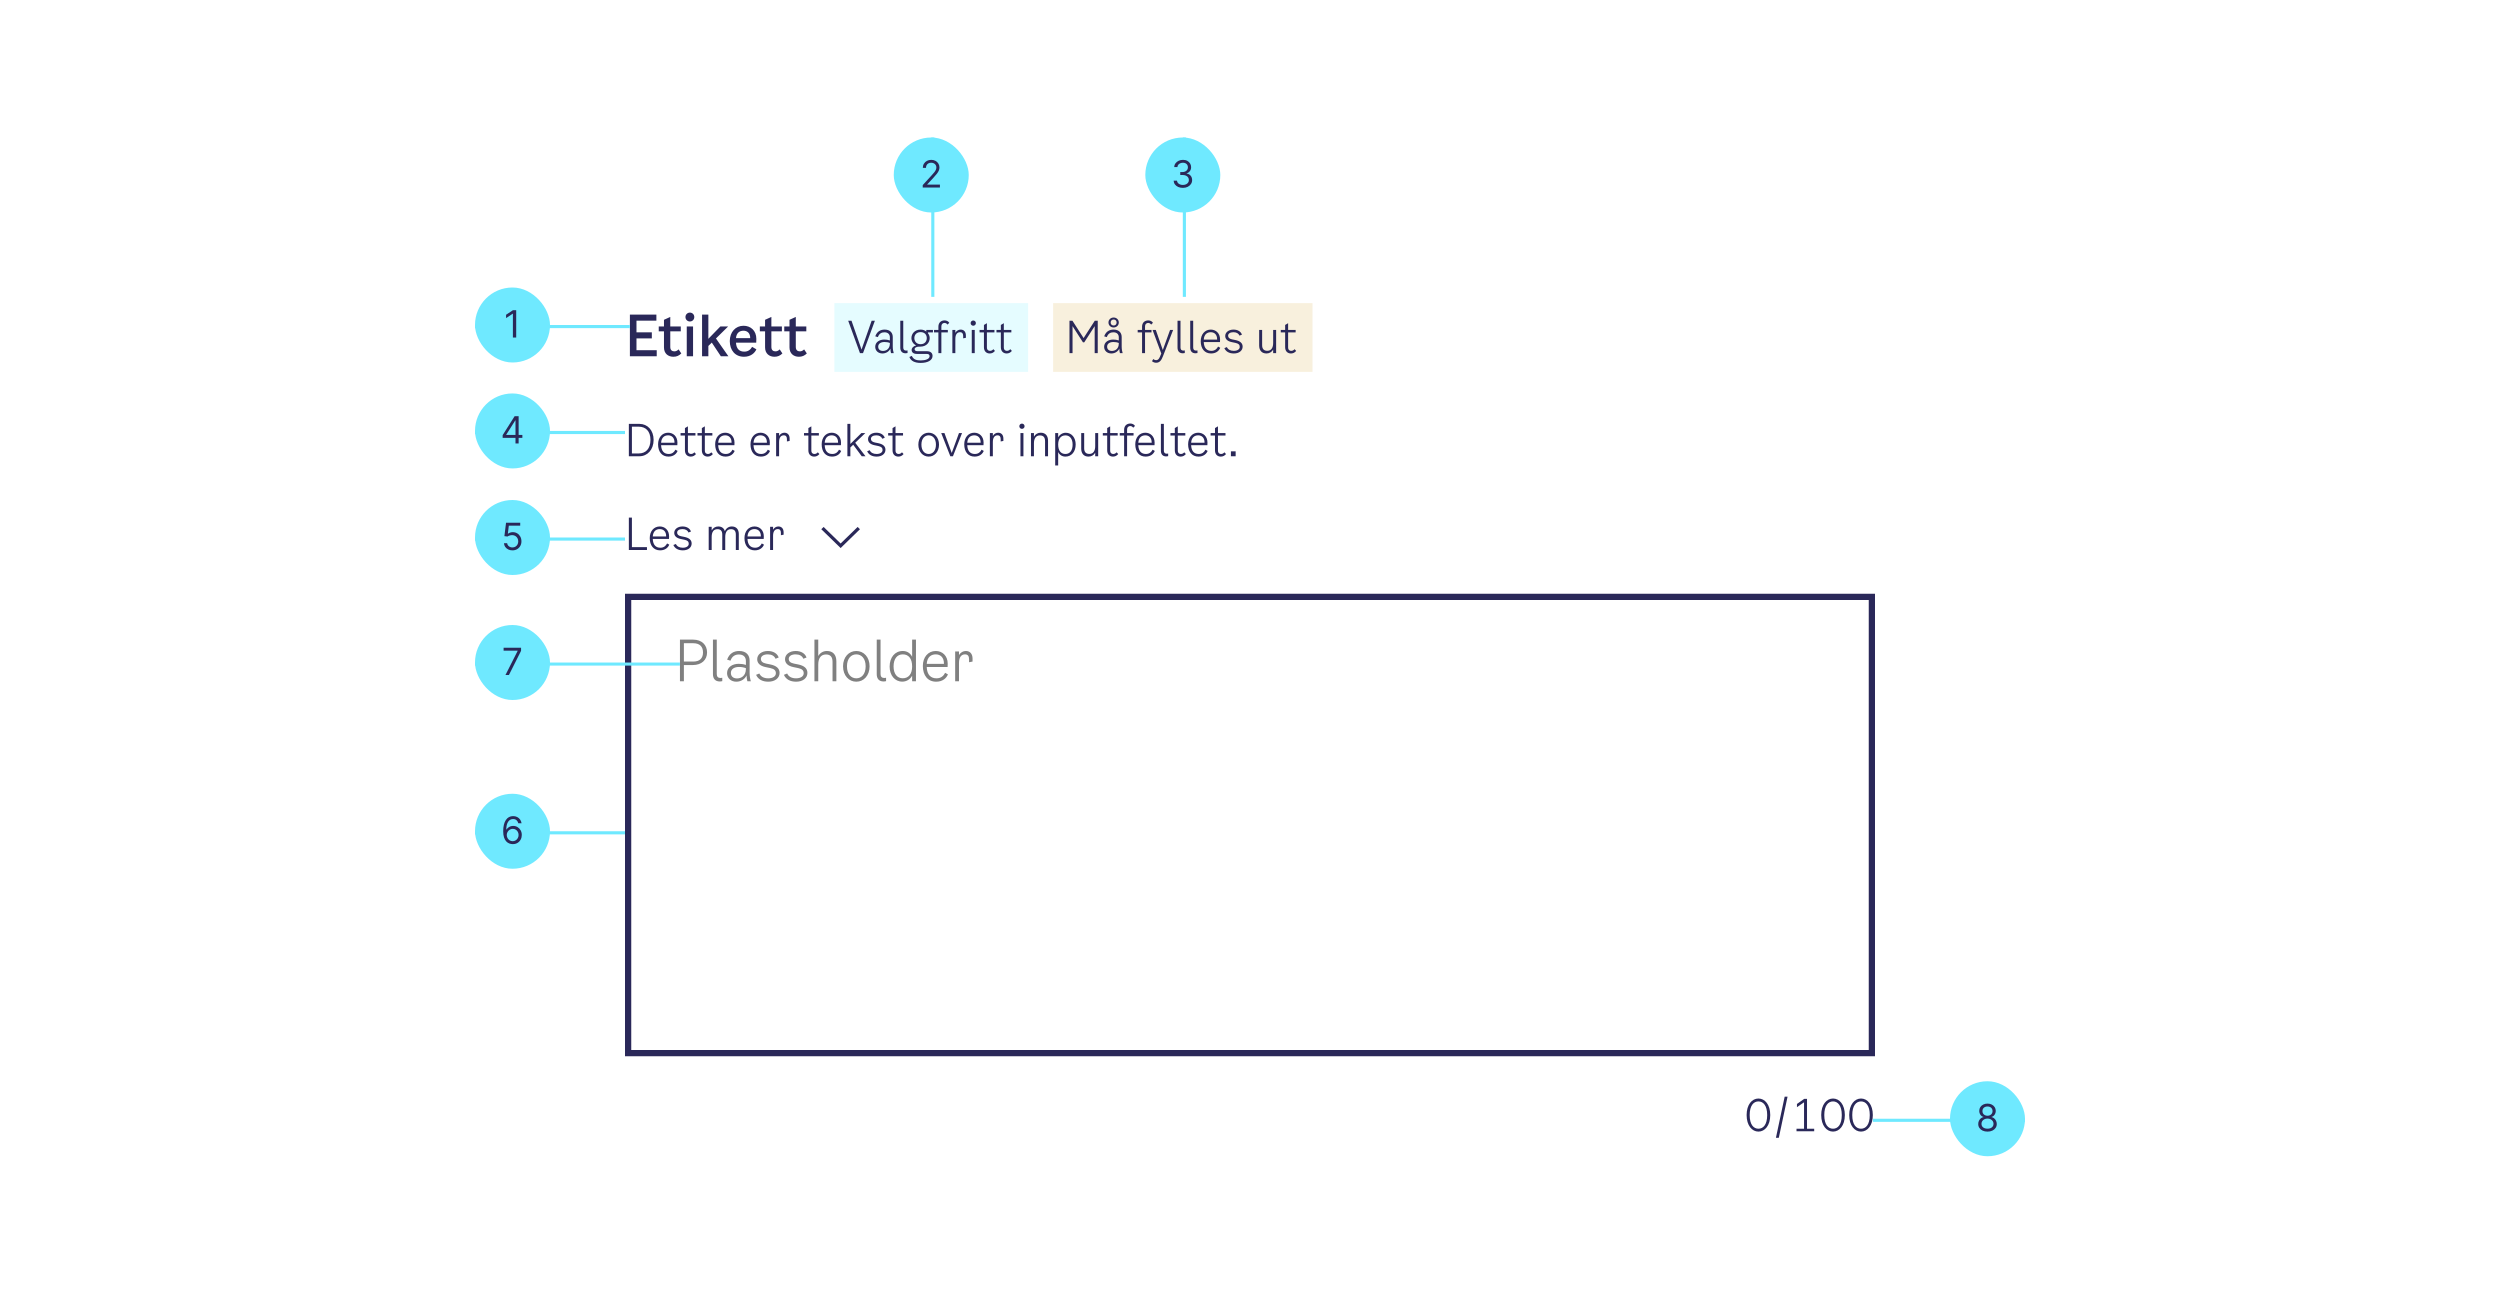 <svg width="800" height="414" viewBox="0 0 800 414" fill="none" xmlns="http://www.w3.org/2000/svg">
<rect width="800" height="414" fill="white"/>
<path d="M203.672 112.056H210.152V114H201.566V100.68H210.044V102.624H203.672V106.35H208.586V108.294H203.672V112.056ZM214.487 111.048C214.487 112.11 215.135 112.434 215.801 112.434C216.323 112.434 216.737 112.218 217.151 111.804L218.015 113.1C217.295 113.82 216.503 114.162 215.477 114.162C213.821 114.162 212.471 113.154 212.471 111.174V106.026H210.797V104.46H212.471V102.336L214.487 101.418V104.46H217.853V106.026H214.487V111.048ZM220.769 102.876C219.977 102.876 219.347 102.264 219.347 101.454C219.347 100.644 219.977 100.032 220.769 100.032C221.561 100.032 222.173 100.644 222.173 101.454C222.173 102.264 221.561 102.876 220.769 102.876ZM219.761 114V104.46H221.777V114H219.761ZM230.671 114L227.773 109.626L226.675 110.706V114H224.659V100.68H226.675V108.42L230.527 104.46H233.011L229.105 108.312L233.083 114H230.671ZM240.679 110.994L242.047 111.786C241.507 112.974 240.247 114.162 238.069 114.162C235.243 114.162 233.533 112.074 233.533 109.14C233.533 106.242 235.387 104.244 237.925 104.244C240.175 104.244 242.029 105.756 242.029 108.456L241.993 109.644H235.513C235.621 111.66 236.611 112.524 238.195 112.524C239.365 112.524 240.175 111.894 240.679 110.994ZM237.925 105.828C236.701 105.828 235.675 106.476 235.513 108.204H240.067C240.085 106.512 239.041 105.828 237.925 105.828ZM246.84 111.048C246.84 112.11 247.488 112.434 248.154 112.434C248.676 112.434 249.09 112.218 249.504 111.804L250.368 113.1C249.648 113.82 248.856 114.162 247.83 114.162C246.174 114.162 244.824 113.154 244.824 111.174V106.026H243.15V104.46H244.824V102.336L246.84 101.418V104.46H250.206V106.026H246.84V111.048ZM254.655 111.048C254.655 112.11 255.303 112.434 255.969 112.434C256.491 112.434 256.905 112.218 257.319 111.804L258.183 113.1C257.463 113.82 256.671 114.162 255.645 114.162C253.989 114.162 252.639 113.154 252.639 111.174V106.026H250.965V104.46H252.639V102.336L254.655 101.418V104.46H258.021V106.026H254.655V111.048Z" fill="#2A2859"/>
<rect width="62" height="22" transform="translate(267 97)" fill="#E5FCFF"/>
<path d="M278.924 102.64H279.96L276.166 113H275.186L271.42 102.64H272.484L275.69 111.866L278.924 102.64ZM285.992 113H285.124C285.012 112.594 284.928 112.104 284.928 111.544C284.55 112.412 283.584 113.112 282.38 113.112C281.064 113.112 280.07 112.258 280.07 110.984C280.07 109.458 281.442 108.66 282.968 108.66C283.57 108.66 284.158 108.73 284.76 108.94V107.96C284.76 106.994 284.172 106.336 283.024 106.336C282.1 106.336 281.316 106.742 280.924 107.876L280.084 107.624C280.644 106.056 281.778 105.468 283.08 105.468C284.914 105.468 285.684 106.574 285.684 107.848V110.9C285.684 111.74 285.824 112.496 285.992 113ZM284.76 109.92V109.752C284.186 109.514 283.598 109.444 283.024 109.444C281.904 109.444 281.022 109.948 281.022 110.928C281.022 111.824 281.652 112.3 282.548 112.3C283.514 112.3 284.76 111.726 284.76 109.92ZM290.415 112.972C290.191 113.028 290.009 113.056 289.799 113.056C288.637 113.056 288.091 112.328 288.091 111.236V102.64H289.043V111.236C289.043 111.866 289.379 112.188 289.967 112.188C290.121 112.188 290.275 112.174 290.415 112.132V112.972ZM298.542 106.364H296.946V106.63C297.31 107.078 297.506 107.638 297.506 108.184C297.506 109.542 296.526 110.928 294.44 110.928H294.118C293.278 110.928 292.676 111.25 292.676 111.74C292.676 112.118 292.97 112.384 293.586 112.384H296.596C297.8 112.384 298.416 112.972 298.416 113.896C298.416 115.366 296.722 116.136 294.636 116.136C292.76 116.136 291.458 115.534 291.01 114.232L291.78 113.882C292.298 115.1 293.39 115.338 294.636 115.338C296.176 115.338 297.464 114.876 297.464 113.98C297.464 113.56 297.24 113.252 296.568 113.252H293.376C292.34 113.252 291.724 112.762 291.724 111.992C291.724 111.334 292.27 110.76 293.18 110.522C292.2 110.13 291.654 109.094 291.654 108.184C291.654 106.854 292.648 105.468 294.608 105.468C295.378 105.468 295.966 105.72 296.414 106.098V105.58H298.542V106.364ZM294.594 110.144C295.91 110.144 296.568 109.234 296.568 108.184C296.568 107.148 295.91 106.28 294.594 106.28C293.264 106.28 292.592 107.162 292.592 108.184C292.592 109.22 293.264 110.144 294.594 110.144ZM301.237 104.544V105.58H303.309V106.364H301.237V113H300.285V106.364H298.885V105.58H300.285V104.544C300.285 103.256 301.125 102.528 302.273 102.528C302.805 102.528 303.421 102.738 303.771 103.298L303.197 103.872C302.973 103.536 302.637 103.34 302.245 103.34C301.755 103.34 301.237 103.634 301.237 104.544ZM307.417 105.468C308.383 105.468 309.083 106.112 309.083 107.372V108.1L308.215 108.268V107.54C308.215 106.798 307.963 106.308 307.207 106.308C306.353 106.308 305.709 106.938 305.709 108.436V113H304.757V105.58H305.709V106.504C306.101 105.804 306.759 105.468 307.417 105.468ZM311.44 104.236C310.978 104.236 310.6 103.872 310.6 103.396C310.6 102.92 310.978 102.556 311.44 102.556C311.902 102.556 312.28 102.92 312.28 103.396C312.28 103.872 311.902 104.236 311.44 104.236ZM310.964 113V105.58H311.916V113H310.964ZM315.811 111.152C315.811 112.02 316.329 112.272 316.791 112.272C317.239 112.272 317.533 112.104 317.883 111.74L318.387 112.3C317.897 112.874 317.365 113.112 316.707 113.112C315.699 113.112 314.859 112.44 314.859 111.124V106.364H313.459V105.58H314.859V103.984L315.811 103.424V105.58H318.219V106.364H315.811V111.152ZM321.225 111.152C321.225 112.02 321.743 112.272 322.205 112.272C322.653 112.272 322.947 112.104 323.297 111.74L323.801 112.3C323.311 112.874 322.779 113.112 322.121 113.112C321.113 113.112 320.273 112.44 320.273 111.124V106.364H318.873V105.58H320.273V103.984L321.225 103.424V105.58H323.633V106.364H321.225V111.152Z" fill="#2A2859"/>
<rect width="83" height="22" transform="translate(337 97)" fill="#F8F0DD"/>
<path d="M350.324 102.64H351.276V113H350.296V104.362L346.964 109.542H346.544L343.212 104.362V113H342.232V102.64H343.184L346.754 108.184L350.324 102.64ZM356.362 104.796C355.452 104.796 354.71 104.124 354.71 103.2C354.71 102.276 355.452 101.604 356.362 101.604C357.272 101.604 358.014 102.276 358.014 103.2C358.014 104.124 357.272 104.796 356.362 104.796ZM356.362 102.248C355.83 102.248 355.41 102.584 355.41 103.2C355.41 103.83 355.83 104.152 356.362 104.152C356.894 104.152 357.314 103.83 357.314 103.2C357.314 102.584 356.894 102.248 356.362 102.248ZM359.246 113H358.378C358.266 112.594 358.182 112.104 358.182 111.544C357.804 112.412 356.838 113.112 355.634 113.112C354.318 113.112 353.324 112.258 353.324 110.984C353.324 109.458 354.696 108.66 356.222 108.66C356.824 108.66 357.412 108.73 358.014 108.94V107.96C358.014 106.994 357.426 106.336 356.278 106.336C355.354 106.336 354.57 106.742 354.178 107.876L353.338 107.624C353.898 106.056 355.032 105.468 356.334 105.468C358.168 105.468 358.938 106.574 358.938 107.848V110.9C358.938 111.74 359.078 112.496 359.246 113ZM358.014 109.92V109.752C357.44 109.514 356.852 109.444 356.278 109.444C355.158 109.444 354.276 109.948 354.276 110.928C354.276 111.824 354.906 112.3 355.802 112.3C356.768 112.3 358.014 111.726 358.014 109.92ZM366.411 104.544V105.58H368.483V106.364H366.411V113H365.459V106.364H364.059V105.58H365.459V104.544C365.459 103.256 366.299 102.528 367.447 102.528C367.979 102.528 368.595 102.738 368.945 103.298L368.371 103.872C368.147 103.536 367.811 103.34 367.419 103.34C366.929 103.34 366.411 103.634 366.411 104.544ZM374.421 105.58H375.401L372.139 114.022C371.649 115.282 371.103 116.08 369.955 116.08C369.451 116.08 368.989 115.898 368.639 115.576L369.059 114.89C369.339 115.142 369.605 115.254 369.927 115.254C370.445 115.254 370.809 115.03 371.173 114.176L371.607 113.126L368.821 105.58H369.857L372.097 112.006L374.421 105.58ZM379.132 112.972C378.908 113.028 378.726 113.056 378.516 113.056C377.354 113.056 376.808 112.328 376.808 111.236V102.64H377.76V111.236C377.76 111.866 378.096 112.188 378.684 112.188C378.838 112.188 378.992 112.174 379.132 112.132V112.972ZM383.192 112.972C382.968 113.028 382.786 113.056 382.576 113.056C381.414 113.056 380.868 112.328 380.868 111.236V102.64H381.82V111.236C381.82 111.866 382.156 112.188 382.744 112.188C382.898 112.188 383.052 112.174 383.192 112.132V112.972ZM389.778 110.9L390.478 111.292C390.128 112.188 389.204 113.112 387.552 113.112C385.466 113.112 384.234 111.558 384.234 109.192C384.234 107.022 385.522 105.468 387.454 105.468C389.05 105.468 390.422 106.616 390.422 108.632L390.394 109.458H385.2C385.284 111.432 386.222 112.272 387.65 112.272C388.77 112.272 389.428 111.628 389.778 110.9ZM387.454 106.308C386.334 106.308 385.326 106.91 385.2 108.674H389.484C389.526 107.008 388.546 106.308 387.454 106.308ZM392.07 107.512C392.07 106.336 393.176 105.468 394.73 105.468C396.074 105.468 397.11 106.112 397.418 107.092L396.634 107.4C396.34 106.686 395.654 106.308 394.702 106.308C393.666 106.308 392.994 106.742 392.994 107.428C392.994 108.044 393.4 108.422 394.282 108.604L395.262 108.8C396.886 109.122 397.642 109.822 397.642 110.928C397.642 112.216 396.494 113.112 394.842 113.112C393.344 113.112 392.294 112.524 391.79 111.404L392.602 111.068C392.952 111.852 393.722 112.272 394.814 112.272C395.962 112.272 396.718 111.768 396.718 111.012C396.718 110.312 396.326 109.934 395.346 109.724L394.142 109.472C392.784 109.192 392.07 108.506 392.07 107.512ZM407.411 105.58H408.363V113H407.411V111.866C406.963 112.664 406.179 113.112 405.269 113.112C403.813 113.112 402.931 112.174 402.931 110.564V105.58H403.883V110.48C403.883 111.698 404.499 112.258 405.535 112.258C406.851 112.258 407.411 111.208 407.411 109.752V105.58ZM412.198 111.152C412.198 112.02 412.716 112.272 413.178 112.272C413.626 112.272 413.92 112.104 414.27 111.74L414.774 112.3C414.284 112.874 413.752 113.112 413.094 113.112C412.086 113.112 411.246 112.44 411.246 111.124V106.364H409.846V105.58H411.246V103.984L412.198 103.424V105.58H414.606V106.364H412.198V111.152Z" fill="#2A2859"/>
<path d="M201.232 146V135.64H204.62C207.182 135.64 209.156 137.642 209.156 140.764C209.156 143.886 207.182 146 204.62 146H201.232ZM202.212 145.104H204.424C206.58 145.104 208.148 143.648 208.148 140.764C208.148 137.908 206.566 136.536 204.396 136.536H202.212V145.104ZM216.129 143.9L216.829 144.292C216.479 145.188 215.555 146.112 213.903 146.112C211.817 146.112 210.585 144.558 210.585 142.192C210.585 140.022 211.873 138.468 213.805 138.468C215.401 138.468 216.773 139.616 216.773 141.632L216.745 142.458H211.551C211.635 144.432 212.573 145.272 214.001 145.272C215.121 145.272 215.779 144.628 216.129 143.9ZM213.805 139.308C212.685 139.308 211.677 139.91 211.551 141.674H215.835C215.877 140.008 214.897 139.308 213.805 139.308ZM220.133 144.152C220.133 145.02 220.651 145.272 221.113 145.272C221.561 145.272 221.855 145.104 222.205 144.74L222.709 145.3C222.219 145.874 221.687 146.112 221.029 146.112C220.021 146.112 219.181 145.44 219.181 144.124V139.364H217.781V138.58H219.181V136.984L220.133 136.424V138.58H222.541V139.364H220.133V144.152ZM225.547 144.152C225.547 145.02 226.065 145.272 226.527 145.272C226.975 145.272 227.269 145.104 227.619 144.74L228.123 145.3C227.633 145.874 227.101 146.112 226.443 146.112C225.435 146.112 224.595 145.44 224.595 144.124V139.364H223.195V138.58H224.595V136.984L225.547 136.424V138.58H227.955V139.364H225.547V144.152ZM234.395 143.9L235.095 144.292C234.745 145.188 233.821 146.112 232.169 146.112C230.083 146.112 228.851 144.558 228.851 142.192C228.851 140.022 230.139 138.468 232.071 138.468C233.667 138.468 235.039 139.616 235.039 141.632L235.011 142.458H229.817C229.901 144.432 230.839 145.272 232.267 145.272C233.387 145.272 234.045 144.628 234.395 143.9ZM232.071 139.308C230.951 139.308 229.943 139.91 229.817 141.674H234.101C234.143 140.008 233.163 139.308 232.071 139.308ZM245.702 143.9L246.402 144.292C246.052 145.188 245.128 146.112 243.476 146.112C241.39 146.112 240.158 144.558 240.158 142.192C240.158 140.022 241.446 138.468 243.378 138.468C244.974 138.468 246.346 139.616 246.346 141.632L246.318 142.458H241.124C241.208 144.432 242.146 145.272 243.574 145.272C244.694 145.272 245.352 144.628 245.702 143.9ZM243.378 139.308C242.258 139.308 241.25 139.91 241.124 141.674H245.408C245.45 140.008 244.47 139.308 243.378 139.308ZM251.018 138.468C251.984 138.468 252.684 139.112 252.684 140.372V141.1L251.816 141.268V140.54C251.816 139.798 251.564 139.308 250.808 139.308C249.954 139.308 249.31 139.938 249.31 141.436V146H248.358V138.58H249.31V139.504C249.702 138.804 250.36 138.468 251.018 138.468ZM259.631 144.152C259.631 145.02 260.149 145.272 260.611 145.272C261.059 145.272 261.353 145.104 261.703 144.74L262.207 145.3C261.717 145.874 261.185 146.112 260.527 146.112C259.519 146.112 258.679 145.44 258.679 144.124V139.364H257.279V138.58H258.679V136.984L259.631 136.424V138.58H262.039V139.364H259.631V144.152ZM268.479 143.9L269.179 144.292C268.829 145.188 267.905 146.112 266.253 146.112C264.167 146.112 262.935 144.558 262.935 142.192C262.935 140.022 264.223 138.468 266.155 138.468C267.751 138.468 269.123 139.616 269.123 141.632L269.095 142.458H263.901C263.985 144.432 264.923 145.272 266.351 145.272C267.471 145.272 268.129 144.628 268.479 143.9ZM266.155 139.308C265.035 139.308 264.027 139.91 263.901 141.674H268.185C268.227 140.008 267.247 139.308 266.155 139.308ZM275.756 146L273.026 142.318L272.116 143.186V146H271.164V135.64H272.116V142.066L275.644 138.58H276.904L273.67 141.688L276.96 146H275.756ZM277.772 140.512C277.772 139.336 278.878 138.468 280.432 138.468C281.776 138.468 282.812 139.112 283.12 140.092L282.336 140.4C282.042 139.686 281.356 139.308 280.404 139.308C279.368 139.308 278.696 139.742 278.696 140.428C278.696 141.044 279.102 141.422 279.984 141.604L280.964 141.8C282.588 142.122 283.344 142.822 283.344 143.928C283.344 145.216 282.196 146.112 280.544 146.112C279.046 146.112 277.996 145.524 277.492 144.404L278.304 144.068C278.654 144.852 279.424 145.272 280.516 145.272C281.664 145.272 282.42 144.768 282.42 144.012C282.42 143.312 282.028 142.934 281.048 142.724L279.844 142.472C278.486 142.192 277.772 141.506 277.772 140.512ZM286.565 144.152C286.565 145.02 287.083 145.272 287.545 145.272C287.993 145.272 288.287 145.104 288.637 144.74L289.141 145.3C288.651 145.874 288.119 146.112 287.461 146.112C286.453 146.112 285.613 145.44 285.613 144.124V139.364H284.213V138.58H285.613V136.984L286.565 136.424V138.58H288.973V139.364H286.565V144.152ZM297.178 146.112C295.344 146.112 293.874 144.6 293.874 142.276C293.874 139.98 295.33 138.468 297.178 138.468C299.026 138.468 300.482 139.98 300.482 142.276C300.482 144.6 299.012 146.112 297.178 146.112ZM297.178 145.272C298.452 145.272 299.502 144.264 299.502 142.276C299.502 140.302 298.438 139.308 297.178 139.308C295.918 139.308 294.854 140.302 294.854 142.276C294.854 144.264 295.904 145.272 297.178 145.272ZM306.875 138.58H307.855L304.943 146H304.103L301.191 138.58H302.227L304.551 144.95L306.875 138.58ZM314.102 143.9L314.802 144.292C314.452 145.188 313.528 146.112 311.876 146.112C309.79 146.112 308.558 144.558 308.558 142.192C308.558 140.022 309.846 138.468 311.778 138.468C313.374 138.468 314.746 139.616 314.746 141.632L314.718 142.458H309.524C309.608 144.432 310.546 145.272 311.974 145.272C313.094 145.272 313.752 144.628 314.102 143.9ZM311.778 139.308C310.658 139.308 309.65 139.91 309.524 141.674H313.808C313.85 140.008 312.87 139.308 311.778 139.308ZM319.419 138.468C320.385 138.468 321.085 139.112 321.085 140.372V141.1L320.217 141.268V140.54C320.217 139.798 319.965 139.308 319.209 139.308C318.355 139.308 317.711 139.938 317.711 141.436V146H316.759V138.58H317.711V139.504C318.103 138.804 318.761 138.468 319.419 138.468ZM327.024 137.236C326.562 137.236 326.184 136.872 326.184 136.396C326.184 135.92 326.562 135.556 327.024 135.556C327.486 135.556 327.864 135.92 327.864 136.396C327.864 136.872 327.486 137.236 327.024 137.236ZM326.548 146V138.58H327.5V146H326.548ZM333.019 138.468C334.503 138.468 335.371 139.378 335.371 141.044V146H334.419V141.184C334.419 139.84 333.803 139.336 332.767 139.336C331.465 139.336 330.863 140.344 330.863 141.828V146H329.911V138.58H330.863V139.728C331.311 138.916 332.123 138.468 333.019 138.468ZM341.051 138.482C342.941 138.482 344.215 140.064 344.215 142.22C344.215 144.502 342.927 146.112 340.939 146.112C339.903 146.112 339.063 145.594 338.615 144.656V148.94H337.663V138.58H338.615V139.966C339.105 139.014 340.085 138.482 341.051 138.482ZM340.939 145.272C342.325 145.272 343.235 144.208 343.235 142.262C343.235 140.386 342.325 139.322 340.953 139.322C339.469 139.322 338.615 140.428 338.615 142.248C338.615 144.18 339.455 145.272 340.939 145.272ZM350.465 138.58H351.417V146H350.465V144.866C350.017 145.664 349.233 146.112 348.323 146.112C346.867 146.112 345.985 145.174 345.985 143.564V138.58H346.937V143.48C346.937 144.698 347.553 145.258 348.589 145.258C349.905 145.258 350.465 144.208 350.465 142.752V138.58ZM355.252 144.152C355.252 145.02 355.77 145.272 356.232 145.272C356.68 145.272 356.974 145.104 357.324 144.74L357.828 145.3C357.338 145.874 356.806 146.112 356.148 146.112C355.14 146.112 354.3 145.44 354.3 144.124V139.364H352.9V138.58H354.3V136.984L355.252 136.424V138.58H357.66V139.364H355.252V144.152ZM360.667 137.544V138.58H362.739V139.364H360.667V146H359.715V139.364H358.315V138.58H359.715V137.544C359.715 136.256 360.555 135.528 361.703 135.528C362.235 135.528 362.851 135.738 363.201 136.298L362.627 136.872C362.403 136.536 362.067 136.34 361.675 136.34C361.185 136.34 360.667 136.634 360.667 137.544ZM368.831 143.9L369.531 144.292C369.181 145.188 368.257 146.112 366.605 146.112C364.519 146.112 363.287 144.558 363.287 142.192C363.287 140.022 364.575 138.468 366.507 138.468C368.103 138.468 369.475 139.616 369.475 141.632L369.447 142.458H364.253C364.337 144.432 365.275 145.272 366.703 145.272C367.823 145.272 368.481 144.628 368.831 143.9ZM366.507 139.308C365.387 139.308 364.379 139.91 364.253 141.674H368.537C368.579 140.008 367.599 139.308 366.507 139.308ZM373.811 145.972C373.587 146.028 373.405 146.056 373.195 146.056C372.033 146.056 371.487 145.328 371.487 144.236V135.64H372.439V144.236C372.439 144.866 372.775 145.188 373.363 145.188C373.517 145.188 373.671 145.174 373.811 145.132V145.972ZM376.895 144.152C376.895 145.02 377.413 145.272 377.875 145.272C378.323 145.272 378.617 145.104 378.967 144.74L379.471 145.3C378.981 145.874 378.449 146.112 377.791 146.112C376.783 146.112 375.943 145.44 375.943 144.124V139.364H374.543V138.58H375.943V136.984L376.895 136.424V138.58H379.303V139.364H376.895V144.152ZM385.743 143.9L386.443 144.292C386.093 145.188 385.169 146.112 383.517 146.112C381.431 146.112 380.199 144.558 380.199 142.192C380.199 140.022 381.487 138.468 383.419 138.468C385.015 138.468 386.387 139.616 386.387 141.632L386.359 142.458H381.165C381.249 144.432 382.187 145.272 383.615 145.272C384.735 145.272 385.393 144.628 385.743 143.9ZM383.419 139.308C382.299 139.308 381.291 139.91 381.165 141.674H385.449C385.491 140.008 384.511 139.308 383.419 139.308ZM389.747 144.152C389.747 145.02 390.265 145.272 390.727 145.272C391.175 145.272 391.469 145.104 391.819 144.74L392.323 145.3C391.833 145.874 391.301 146.112 390.643 146.112C389.635 146.112 388.795 145.44 388.795 144.124V139.364H387.395V138.58H388.795V136.984L389.747 136.424V138.58H392.155V139.364H389.747V144.152ZM393.894 144.432H395.406V146H393.894V144.432Z" fill="#2A2859"/>
<path d="M202.212 175.076H207.028V176H201.232V165.64H202.212V175.076ZM213.463 173.9L214.163 174.292C213.813 175.188 212.889 176.112 211.237 176.112C209.151 176.112 207.919 174.558 207.919 172.192C207.919 170.022 209.207 168.468 211.139 168.468C212.735 168.468 214.107 169.616 214.107 171.632L214.079 172.458H208.885C208.969 174.432 209.907 175.272 211.335 175.272C212.455 175.272 213.113 174.628 213.463 173.9ZM211.139 169.308C210.019 169.308 209.011 169.91 208.885 171.674H213.169C213.211 170.008 212.231 169.308 211.139 169.308ZM215.756 170.512C215.756 169.336 216.862 168.468 218.416 168.468C219.76 168.468 220.796 169.112 221.104 170.092L220.32 170.4C220.026 169.686 219.34 169.308 218.388 169.308C217.352 169.308 216.68 169.742 216.68 170.428C216.68 171.044 217.086 171.422 217.968 171.604L218.948 171.8C220.572 172.122 221.328 172.822 221.328 173.928C221.328 175.216 220.18 176.112 218.528 176.112C217.03 176.112 215.98 175.524 215.476 174.404L216.288 174.068C216.638 174.852 217.408 175.272 218.5 175.272C219.648 175.272 220.404 174.768 220.404 174.012C220.404 173.312 220.012 172.934 219.032 172.724L217.828 172.472C216.47 172.192 215.756 171.506 215.756 170.512ZM234.176 168.468C235.59 168.468 236.416 169.364 236.416 170.904V176H235.464V171.044C235.464 169.84 234.89 169.336 233.924 169.336C232.622 169.336 232.076 170.344 232.076 171.828V176H231.124V171.044C231.124 169.84 230.55 169.336 229.584 169.336C228.282 169.336 227.736 170.344 227.736 171.828V176H226.784V168.58H227.736V169.742C228.184 168.916 228.968 168.468 229.836 168.468C230.942 168.468 231.684 169.014 231.95 169.98C232.37 169 233.224 168.468 234.176 168.468ZM243.774 173.9L244.474 174.292C244.124 175.188 243.2 176.112 241.548 176.112C239.462 176.112 238.23 174.558 238.23 172.192C238.23 170.022 239.518 168.468 241.45 168.468C243.046 168.468 244.418 169.616 244.418 171.632L244.39 172.458H239.196C239.28 174.432 240.218 175.272 241.646 175.272C242.766 175.272 243.424 174.628 243.774 173.9ZM241.45 169.308C240.33 169.308 239.322 169.91 239.196 171.674H243.48C243.522 170.008 242.542 169.308 241.45 169.308ZM249.091 168.468C250.057 168.468 250.757 169.112 250.757 170.372V171.1L249.889 171.268V170.54C249.889 169.798 249.637 169.308 248.881 169.308C248.027 169.308 247.383 169.938 247.383 171.436V176H246.431V168.58H247.383V169.504C247.775 168.804 248.433 168.468 249.091 168.468Z" fill="#2A2859"/>
<path fill-rule="evenodd" clip-rule="evenodd" d="M269 173.92L263.56 168.625L262.812 169.353L269 175.375L275.188 169.353L274.44 168.625L269 173.92Z" fill="#2A2859"/>
<rect x="201" y="191" width="398" height="146" fill="white"/>
<path d="M221.796 204.68C224.586 204.68 226.26 206.39 226.26 208.784C226.26 211.178 224.496 212.816 221.706 212.816H218.844V218H217.584V204.68H221.796ZM221.85 211.7C223.902 211.7 224.964 210.656 224.964 208.784C224.964 206.912 223.902 205.832 221.85 205.832H218.844V211.7H221.85ZM231.129 217.964C230.841 218.036 230.607 218.072 230.337 218.072C228.843 218.072 228.141 217.136 228.141 215.732V204.68H229.365V215.732C229.365 216.542 229.797 216.956 230.553 216.956C230.751 216.956 230.949 216.938 231.129 216.884V217.964ZM240.272 218H239.156C239.012 217.478 238.904 216.848 238.904 216.128C238.418 217.244 237.176 218.144 235.628 218.144C233.936 218.144 232.658 217.046 232.658 215.408C232.658 213.446 234.422 212.42 236.384 212.42C237.158 212.42 237.914 212.51 238.688 212.78V211.52C238.688 210.278 237.932 209.432 236.456 209.432C235.268 209.432 234.26 209.954 233.756 211.412L232.676 211.088C233.396 209.072 234.854 208.316 236.528 208.316C238.886 208.316 239.876 209.738 239.876 211.376V215.3C239.876 216.38 240.056 217.352 240.272 218ZM238.688 214.04V213.824C237.95 213.518 237.194 213.428 236.456 213.428C235.016 213.428 233.882 214.076 233.882 215.336C233.882 216.488 234.692 217.1 235.844 217.1C237.086 217.1 238.688 216.362 238.688 214.04ZM242.302 210.944C242.302 209.432 243.724 208.316 245.722 208.316C247.45 208.316 248.782 209.144 249.178 210.404L248.17 210.8C247.792 209.882 246.91 209.396 245.686 209.396C244.354 209.396 243.49 209.954 243.49 210.836C243.49 211.628 244.012 212.114 245.146 212.348L246.406 212.6C248.494 213.014 249.466 213.914 249.466 215.336C249.466 216.992 247.99 218.144 245.866 218.144C243.94 218.144 242.59 217.388 241.942 215.948L242.986 215.516C243.436 216.524 244.426 217.064 245.83 217.064C247.306 217.064 248.278 216.416 248.278 215.444C248.278 214.544 247.774 214.058 246.514 213.788L244.966 213.464C243.22 213.104 242.302 212.222 242.302 210.944ZM251.208 210.944C251.208 209.432 252.63 208.316 254.628 208.316C256.356 208.316 257.688 209.144 258.084 210.404L257.076 210.8C256.698 209.882 255.816 209.396 254.592 209.396C253.26 209.396 252.396 209.954 252.396 210.836C252.396 211.628 252.918 212.114 254.052 212.348L255.312 212.6C257.4 213.014 258.372 213.914 258.372 215.336C258.372 216.992 256.896 218.144 254.772 218.144C252.846 218.144 251.496 217.388 250.848 215.948L251.892 215.516C252.342 216.524 253.332 217.064 254.736 217.064C256.212 217.064 257.184 216.416 257.184 215.444C257.184 214.544 256.68 214.058 255.42 213.788L253.872 213.464C252.126 213.104 251.208 212.222 251.208 210.944ZM264.613 208.316C266.521 208.316 267.637 209.486 267.637 211.628V218H266.413V211.808C266.413 210.08 265.621 209.432 264.289 209.432C262.615 209.432 261.841 210.728 261.841 212.636V218H260.617V204.68H261.841V209.936C262.417 208.892 263.461 208.316 264.613 208.316ZM274.019 218.144C271.661 218.144 269.771 216.2 269.771 213.212C269.771 210.26 271.643 208.316 274.019 208.316C276.395 208.316 278.267 210.26 278.267 213.212C278.267 216.2 276.377 218.144 274.019 218.144ZM274.019 217.064C275.657 217.064 277.007 215.768 277.007 213.212C277.007 210.674 275.639 209.396 274.019 209.396C272.399 209.396 271.031 210.674 271.031 213.212C271.031 215.768 272.381 217.064 274.019 217.064ZM283.542 217.964C283.254 218.036 283.02 218.072 282.75 218.072C281.256 218.072 280.554 217.136 280.554 215.732V204.68H281.778V215.732C281.778 216.542 282.21 216.956 282.966 216.956C283.164 216.956 283.362 216.938 283.542 216.884V217.964ZM291.882 204.68H293.106V218H291.882V216.218C291.252 217.442 289.992 218.126 288.75 218.126C286.32 218.126 284.682 216.092 284.682 213.32C284.682 210.386 286.338 208.316 288.894 208.316C290.226 208.316 291.306 208.982 291.882 210.188V204.68ZM288.876 217.046C290.784 217.046 291.882 215.624 291.882 213.284C291.882 210.8 290.802 209.396 288.894 209.396C287.112 209.396 285.942 210.764 285.942 213.266C285.942 215.678 287.112 217.046 288.876 217.046ZM302.438 215.3L303.338 215.804C302.888 216.956 301.7 218.144 299.576 218.144C296.894 218.144 295.31 216.146 295.31 213.104C295.31 210.314 296.966 208.316 299.45 208.316C301.502 208.316 303.266 209.792 303.266 212.384L303.23 213.446H296.552C296.66 215.984 297.866 217.064 299.702 217.064C301.142 217.064 301.988 216.236 302.438 215.3ZM299.45 209.396C298.01 209.396 296.714 210.17 296.552 212.438H302.06C302.114 210.296 300.854 209.396 299.45 209.396ZM309.073 208.316C310.315 208.316 311.215 209.144 311.215 210.764V211.7L310.099 211.916V210.98C310.099 210.026 309.775 209.396 308.803 209.396C307.705 209.396 306.877 210.206 306.877 212.132V218H305.653V208.46H306.877V209.648C307.381 208.748 308.227 208.316 309.073 208.316Z" fill="#808080"/>
<rect x="201" y="191" width="398" height="146" stroke="#2A2859" stroke-width="2"/>
<path d="M562.699 362.112C560.655 362.112 558.919 360.18 558.919 356.82C558.919 353.46 560.641 351.528 562.699 351.528C564.757 351.528 566.479 353.46 566.479 356.82C566.479 360.18 564.743 362.112 562.699 362.112ZM562.699 361.188C564.239 361.188 565.499 359.914 565.499 356.82C565.499 353.796 564.253 352.452 562.699 352.452C561.145 352.452 559.899 353.796 559.899 356.82C559.899 359.914 561.159 361.188 562.699 361.188ZM571.094 350.94H572.018L569.218 364.1H568.294L571.094 350.94ZM578.245 361.188H580.541V362H574.885V361.188H577.293V352.732L575.025 354.3V353.264L577.349 351.64H578.245V361.188ZM586.57 362.112C584.526 362.112 582.79 360.18 582.79 356.82C582.79 353.46 584.512 351.528 586.57 351.528C588.628 351.528 590.35 353.46 590.35 356.82C590.35 360.18 588.614 362.112 586.57 362.112ZM586.57 361.188C588.11 361.188 589.37 359.914 589.37 356.82C589.37 353.796 588.124 352.452 586.57 352.452C585.016 352.452 583.77 353.796 583.77 356.82C583.77 359.914 585.03 361.188 586.57 361.188ZM595.525 362.112C593.481 362.112 591.745 360.18 591.745 356.82C591.745 353.46 593.467 351.528 595.525 351.528C597.583 351.528 599.305 353.46 599.305 356.82C599.305 360.18 597.569 362.112 595.525 362.112ZM595.525 361.188C597.065 361.188 598.325 359.914 598.325 356.82C598.325 353.796 597.079 352.452 595.525 352.452C593.971 352.452 592.725 353.796 592.725 356.82C592.725 359.914 593.985 361.188 595.525 361.188Z" fill="#2A2859"/>
<g clip-path="url(#clip0_5614_37530)">
<rect x="152" y="104" width="50" height="1" fill="#6FE9FF"/>
<g clip-path="url(#clip1_5614_37530)">
<rect x="152" y="92" width="24" height="24" rx="12" fill="#6FE9FF"/>
<path d="M165.183 99.273V108H164.126V100.381H164.075L161.944 101.795V100.722L164.126 99.273H165.183Z" fill="#2A2859"/>
</g>
</g>
<g clip-path="url(#clip2_5614_37530)">
<rect x="298" y="44" width="1" height="51" fill="#6FE9FF"/>
<g clip-path="url(#clip3_5614_37530)">
<rect x="286" y="44" width="24" height="24" rx="12" fill="#6FE9FF"/>
<path d="M295.271 60V59.233L298.151 56.08C298.489 55.71 298.768 55.389 298.987 55.117C299.205 54.841 299.367 54.582 299.472 54.341C299.58 54.097 299.634 53.841 299.634 53.574C299.634 53.267 299.56 53.001 299.413 52.777C299.268 52.553 299.069 52.379 298.816 52.257C298.563 52.135 298.279 52.074 297.964 52.074C297.629 52.074 297.336 52.144 297.086 52.283C296.839 52.419 296.647 52.611 296.511 52.858C296.377 53.105 296.31 53.395 296.31 53.727H295.305C295.305 53.216 295.423 52.767 295.658 52.381C295.894 51.994 296.215 51.693 296.621 51.477C297.031 51.261 297.489 51.153 297.998 51.153C298.509 51.153 298.962 51.261 299.357 51.477C299.752 51.693 300.062 51.984 300.286 52.351C300.511 52.717 300.623 53.125 300.623 53.574C300.623 53.895 300.565 54.209 300.448 54.516C300.335 54.82 300.136 55.159 299.852 55.534C299.57 55.906 299.18 56.361 298.68 56.898L296.719 58.994V59.062H300.776V60H295.271Z" fill="#2A2859"/>
</g>
</g>
<g clip-path="url(#clip4_5614_37530)">
<rect x="378.5" y="44" width="1" height="51" fill="#6FE9FF"/>
<g clip-path="url(#clip5_5614_37530)">
<rect x="366.5" y="44" width="24" height="24" rx="12" fill="#6FE9FF"/>
<path d="M378.532 60.119C377.969 60.119 377.468 60.023 377.028 59.83C376.59 59.636 376.242 59.368 375.984 59.024C375.728 58.678 375.589 58.276 375.566 57.818H376.64C376.663 58.099 376.759 58.342 376.93 58.547C377.1 58.749 377.323 58.905 377.599 59.016C377.874 59.126 378.18 59.182 378.515 59.182C378.89 59.182 379.222 59.117 379.512 58.986C379.802 58.855 380.029 58.673 380.194 58.44C380.359 58.207 380.441 57.938 380.441 57.631C380.441 57.31 380.362 57.027 380.202 56.783C380.043 56.535 379.81 56.342 379.504 56.203C379.197 56.064 378.822 55.994 378.379 55.994H377.68V55.057H378.379C378.725 55.057 379.029 54.994 379.29 54.869C379.555 54.744 379.761 54.568 379.908 54.341C380.059 54.114 380.134 53.847 380.134 53.54C380.134 53.244 380.069 52.987 379.938 52.769C379.808 52.55 379.623 52.379 379.384 52.257C379.148 52.135 378.87 52.074 378.549 52.074C378.248 52.074 377.964 52.129 377.697 52.24C377.433 52.348 377.217 52.506 377.049 52.713C376.881 52.918 376.79 53.165 376.776 53.455H375.754C375.771 52.997 375.908 52.597 376.167 52.253C376.425 51.906 376.763 51.636 377.181 51.443C377.602 51.25 378.063 51.153 378.566 51.153C379.106 51.153 379.569 51.263 379.955 51.481C380.342 51.697 380.638 51.983 380.846 52.338C381.053 52.693 381.157 53.077 381.157 53.489C381.157 53.98 381.028 54.399 380.769 54.746C380.513 55.092 380.165 55.332 379.725 55.466V55.534C380.276 55.625 380.707 55.859 381.016 56.237C381.326 56.612 381.481 57.077 381.481 57.631C381.481 58.105 381.352 58.531 381.093 58.909C380.837 59.284 380.488 59.58 380.045 59.795C379.602 60.011 379.097 60.119 378.532 60.119Z" fill="#2A2859"/>
</g>
</g>
<g clip-path="url(#clip6_5614_37530)">
<rect x="152" y="137.903" width="48" height="1" fill="#6FE9FF"/>
<g clip-path="url(#clip7_5614_37530)">
<rect x="152" y="125.903" width="24" height="24" rx="12" fill="#6FE9FF"/>
<path d="M160.849 140.113V139.244L164.684 133.176H165.315V134.522H164.889L161.991 139.108V139.176H167.156V140.113H160.849ZM164.957 141.903V139.849V139.444V133.176H165.963V141.903H164.957Z" fill="#2A2859"/>
</g>
</g>
<g clip-path="url(#clip8_5614_37530)">
<rect x="152" y="172" width="48" height="1" fill="#6FE9FF"/>
<g clip-path="url(#clip9_5614_37530)">
<rect x="152" y="160" width="24" height="24" rx="12" fill="#6FE9FF"/>
<path d="M163.98 176.119C163.48 176.119 163.03 176.02 162.629 175.821C162.229 175.622 161.908 175.349 161.666 175.003C161.425 174.656 161.293 174.261 161.27 173.818H162.293C162.333 174.213 162.512 174.54 162.83 174.798C163.151 175.054 163.534 175.182 163.98 175.182C164.338 175.182 164.656 175.098 164.935 174.93C165.216 174.763 165.436 174.533 165.595 174.24C165.757 173.945 165.838 173.611 165.838 173.239C165.838 172.858 165.754 172.518 165.587 172.22C165.422 171.919 165.195 171.682 164.905 171.509C164.615 171.335 164.284 171.247 163.912 171.244C163.645 171.241 163.371 171.283 163.09 171.368C162.808 171.45 162.577 171.557 162.395 171.688L161.406 171.568L161.935 167.273H166.469V168.21H162.821L162.514 170.784H162.566C162.744 170.642 162.969 170.524 163.239 170.43C163.509 170.337 163.79 170.29 164.083 170.29C164.617 170.29 165.093 170.418 165.51 170.673C165.931 170.926 166.26 171.273 166.499 171.713C166.74 172.153 166.861 172.656 166.861 173.222C166.861 173.778 166.736 174.276 166.486 174.713C166.239 175.148 165.898 175.491 165.463 175.744C165.029 175.994 164.534 176.119 163.98 176.119Z" fill="#2A2859"/>
</g>
</g>
<g clip-path="url(#clip10_5614_37530)">
<rect x="152" y="266" width="48" height="1" fill="#6FE9FF"/>
<g clip-path="url(#clip11_5614_37530)">
<rect x="152" y="254" width="24" height="24" rx="12" fill="#6FE9FF"/>
<path d="M164.057 270.119C163.699 270.114 163.341 270.045 162.983 269.915C162.625 269.784 162.298 269.564 162.003 269.254C161.708 268.942 161.47 268.52 161.291 267.989C161.112 267.455 161.023 266.784 161.023 265.977C161.023 265.205 161.095 264.52 161.24 263.923C161.385 263.324 161.595 262.82 161.871 262.411C162.146 261.999 162.479 261.686 162.868 261.473C163.26 261.26 163.702 261.153 164.193 261.153C164.682 261.153 165.117 261.251 165.497 261.447C165.881 261.641 166.193 261.911 166.435 262.257C166.676 262.604 166.833 263.003 166.904 263.455H165.864C165.767 263.062 165.58 262.737 165.301 262.479C165.023 262.22 164.654 262.091 164.193 262.091C163.517 262.091 162.985 262.385 162.595 262.973C162.209 263.561 162.014 264.386 162.012 265.449H162.08C162.239 265.207 162.428 265.001 162.646 264.831C162.868 264.658 163.112 264.524 163.379 264.43C163.646 264.337 163.929 264.29 164.227 264.29C164.727 264.29 165.185 264.415 165.6 264.665C166.014 264.912 166.347 265.254 166.597 265.692C166.847 266.126 166.972 266.625 166.972 267.188C166.972 267.727 166.851 268.222 166.61 268.67C166.368 269.116 166.029 269.472 165.591 269.736C165.156 269.997 164.645 270.125 164.057 270.119ZM164.057 269.182C164.415 269.182 164.736 269.092 165.02 268.913C165.307 268.734 165.533 268.494 165.698 268.193C165.865 267.892 165.949 267.557 165.949 267.188C165.949 266.827 165.868 266.499 165.706 266.203C165.547 265.905 165.327 265.668 165.046 265.491C164.767 265.315 164.449 265.227 164.091 265.227C163.821 265.227 163.57 265.281 163.337 265.389C163.104 265.494 162.899 265.639 162.723 265.824C162.55 266.009 162.414 266.22 162.314 266.459C162.215 266.695 162.165 266.943 162.165 267.205C162.165 267.551 162.246 267.875 162.408 268.176C162.573 268.477 162.797 268.72 163.081 268.905C163.368 269.089 163.693 269.182 164.057 269.182Z" fill="#2A2859"/>
</g>
</g>
<g clip-path="url(#clip12_5614_37530)">
<rect x="152" y="212" width="66" height="1" fill="#6FE9FF"/>
<g clip-path="url(#clip13_5614_37530)">
<rect x="152" y="200" width="24" height="24" rx="12" fill="#6FE9FF"/>
<path d="M161.748 216L165.652 208.278V208.21H161.152V207.273H166.743V208.261L162.856 216H161.748Z" fill="#2A2859"/>
</g>
</g>
<g clip-path="url(#clip14_5614_37530)">
<rect x="599.305" y="358" width="48.695" height="1" fill="#6FE9FF"/>
<g clip-path="url(#clip15_5614_37530)">
<rect x="624" y="346" width="24" height="24" rx="12" fill="#6FE9FF"/>
<path d="M636.001 362.119C635.416 362.119 634.899 362.016 634.45 361.808C634.004 361.598 633.656 361.31 633.406 360.943C633.156 360.574 633.033 360.153 633.035 359.682C633.033 359.312 633.105 358.972 633.253 358.659C633.401 358.344 633.602 358.081 633.858 357.871C634.116 357.658 634.405 357.523 634.723 357.466V357.415C634.305 357.307 633.973 357.072 633.726 356.712C633.479 356.348 633.356 355.935 633.359 355.472C633.356 355.028 633.469 354.632 633.696 354.283C633.923 353.933 634.236 353.658 634.633 353.456C635.034 353.254 635.49 353.153 636.001 353.153C636.507 353.153 636.959 353.254 637.356 353.456C637.754 353.658 638.067 353.933 638.294 354.283C638.524 354.632 638.641 355.028 638.643 355.472C638.641 355.935 638.514 356.348 638.264 356.712C638.017 357.072 637.689 357.307 637.28 357.415V357.466C637.595 357.523 637.879 357.658 638.132 357.871C638.385 358.081 638.587 358.344 638.737 358.659C638.888 358.972 638.964 359.312 638.967 359.682C638.964 360.153 638.837 360.574 638.584 360.943C638.334 361.31 637.986 361.598 637.54 361.808C637.097 362.016 636.584 362.119 636.001 362.119ZM636.001 361.182C636.396 361.182 636.737 361.118 637.024 360.99C637.311 360.862 637.533 360.682 637.689 360.449C637.845 360.216 637.925 359.943 637.927 359.631C637.925 359.301 637.839 359.01 637.672 358.757C637.504 358.504 637.276 358.305 636.986 358.161C636.699 358.016 636.371 357.943 636.001 357.943C635.629 357.943 635.297 358.016 635.004 358.161C634.714 358.305 634.486 358.504 634.318 358.757C634.153 359.01 634.072 359.301 634.075 359.631C634.072 359.943 634.148 360.216 634.301 360.449C634.457 360.682 634.68 360.862 634.97 360.99C635.26 361.118 635.604 361.182 636.001 361.182ZM636.001 357.04C636.314 357.04 636.591 356.977 636.832 356.852C637.077 356.727 637.268 356.553 637.408 356.328C637.547 356.104 637.618 355.841 637.621 355.54C637.618 355.244 637.548 354.987 637.412 354.768C637.276 354.547 637.087 354.376 636.845 354.257C636.604 354.135 636.322 354.074 636.001 354.074C635.675 354.074 635.389 354.135 635.145 354.257C634.901 354.376 634.712 354.547 634.578 354.768C634.445 354.987 634.379 355.244 634.382 355.54C634.379 355.841 634.446 356.104 634.582 356.328C634.722 356.553 634.913 356.727 635.158 356.852C635.402 356.977 635.683 357.04 636.001 357.04Z" fill="#2A2859"/>
</g>
</g>
<defs>
<clipPath id="clip0_5614_37530">
<rect width="49.566" height="24" fill="white" transform="translate(152 92)"/>
</clipPath>
<clipPath id="clip1_5614_37530">
<rect x="152" y="92" width="24" height="24" rx="12" fill="white"/>
</clipPath>
<clipPath id="clip2_5614_37530">
<rect width="24" height="51" fill="white" transform="translate(286 44)"/>
</clipPath>
<clipPath id="clip3_5614_37530">
<rect x="286" y="44" width="24" height="24" rx="12" fill="white"/>
</clipPath>
<clipPath id="clip4_5614_37530">
<rect width="24" height="51" fill="white" transform="translate(366.5 44)"/>
</clipPath>
<clipPath id="clip5_5614_37530">
<rect x="366.5" y="44" width="24" height="24" rx="12" fill="white"/>
</clipPath>
<clipPath id="clip6_5614_37530">
<rect width="48" height="24" fill="white" transform="translate(152 125.903)"/>
</clipPath>
<clipPath id="clip7_5614_37530">
<rect x="152" y="125.903" width="24" height="24" rx="12" fill="white"/>
</clipPath>
<clipPath id="clip8_5614_37530">
<rect width="48" height="24" fill="white" transform="translate(152 160)"/>
</clipPath>
<clipPath id="clip9_5614_37530">
<rect x="152" y="160" width="24" height="24" rx="12" fill="white"/>
</clipPath>
<clipPath id="clip10_5614_37530">
<rect width="48" height="24" fill="white" transform="translate(152 254)"/>
</clipPath>
<clipPath id="clip11_5614_37530">
<rect x="152" y="254" width="24" height="24" rx="12" fill="white"/>
</clipPath>
<clipPath id="clip12_5614_37530">
<rect width="65.584" height="24" fill="white" transform="translate(152 200)"/>
</clipPath>
<clipPath id="clip13_5614_37530">
<rect x="152" y="200" width="24" height="24" rx="12" fill="white"/>
</clipPath>
<clipPath id="clip14_5614_37530">
<rect width="48.695" height="24" fill="white" transform="translate(599.305 346)"/>
</clipPath>
<clipPath id="clip15_5614_37530">
<rect x="624" y="346" width="24" height="24" rx="12" fill="white"/>
</clipPath>
</defs>
</svg>
